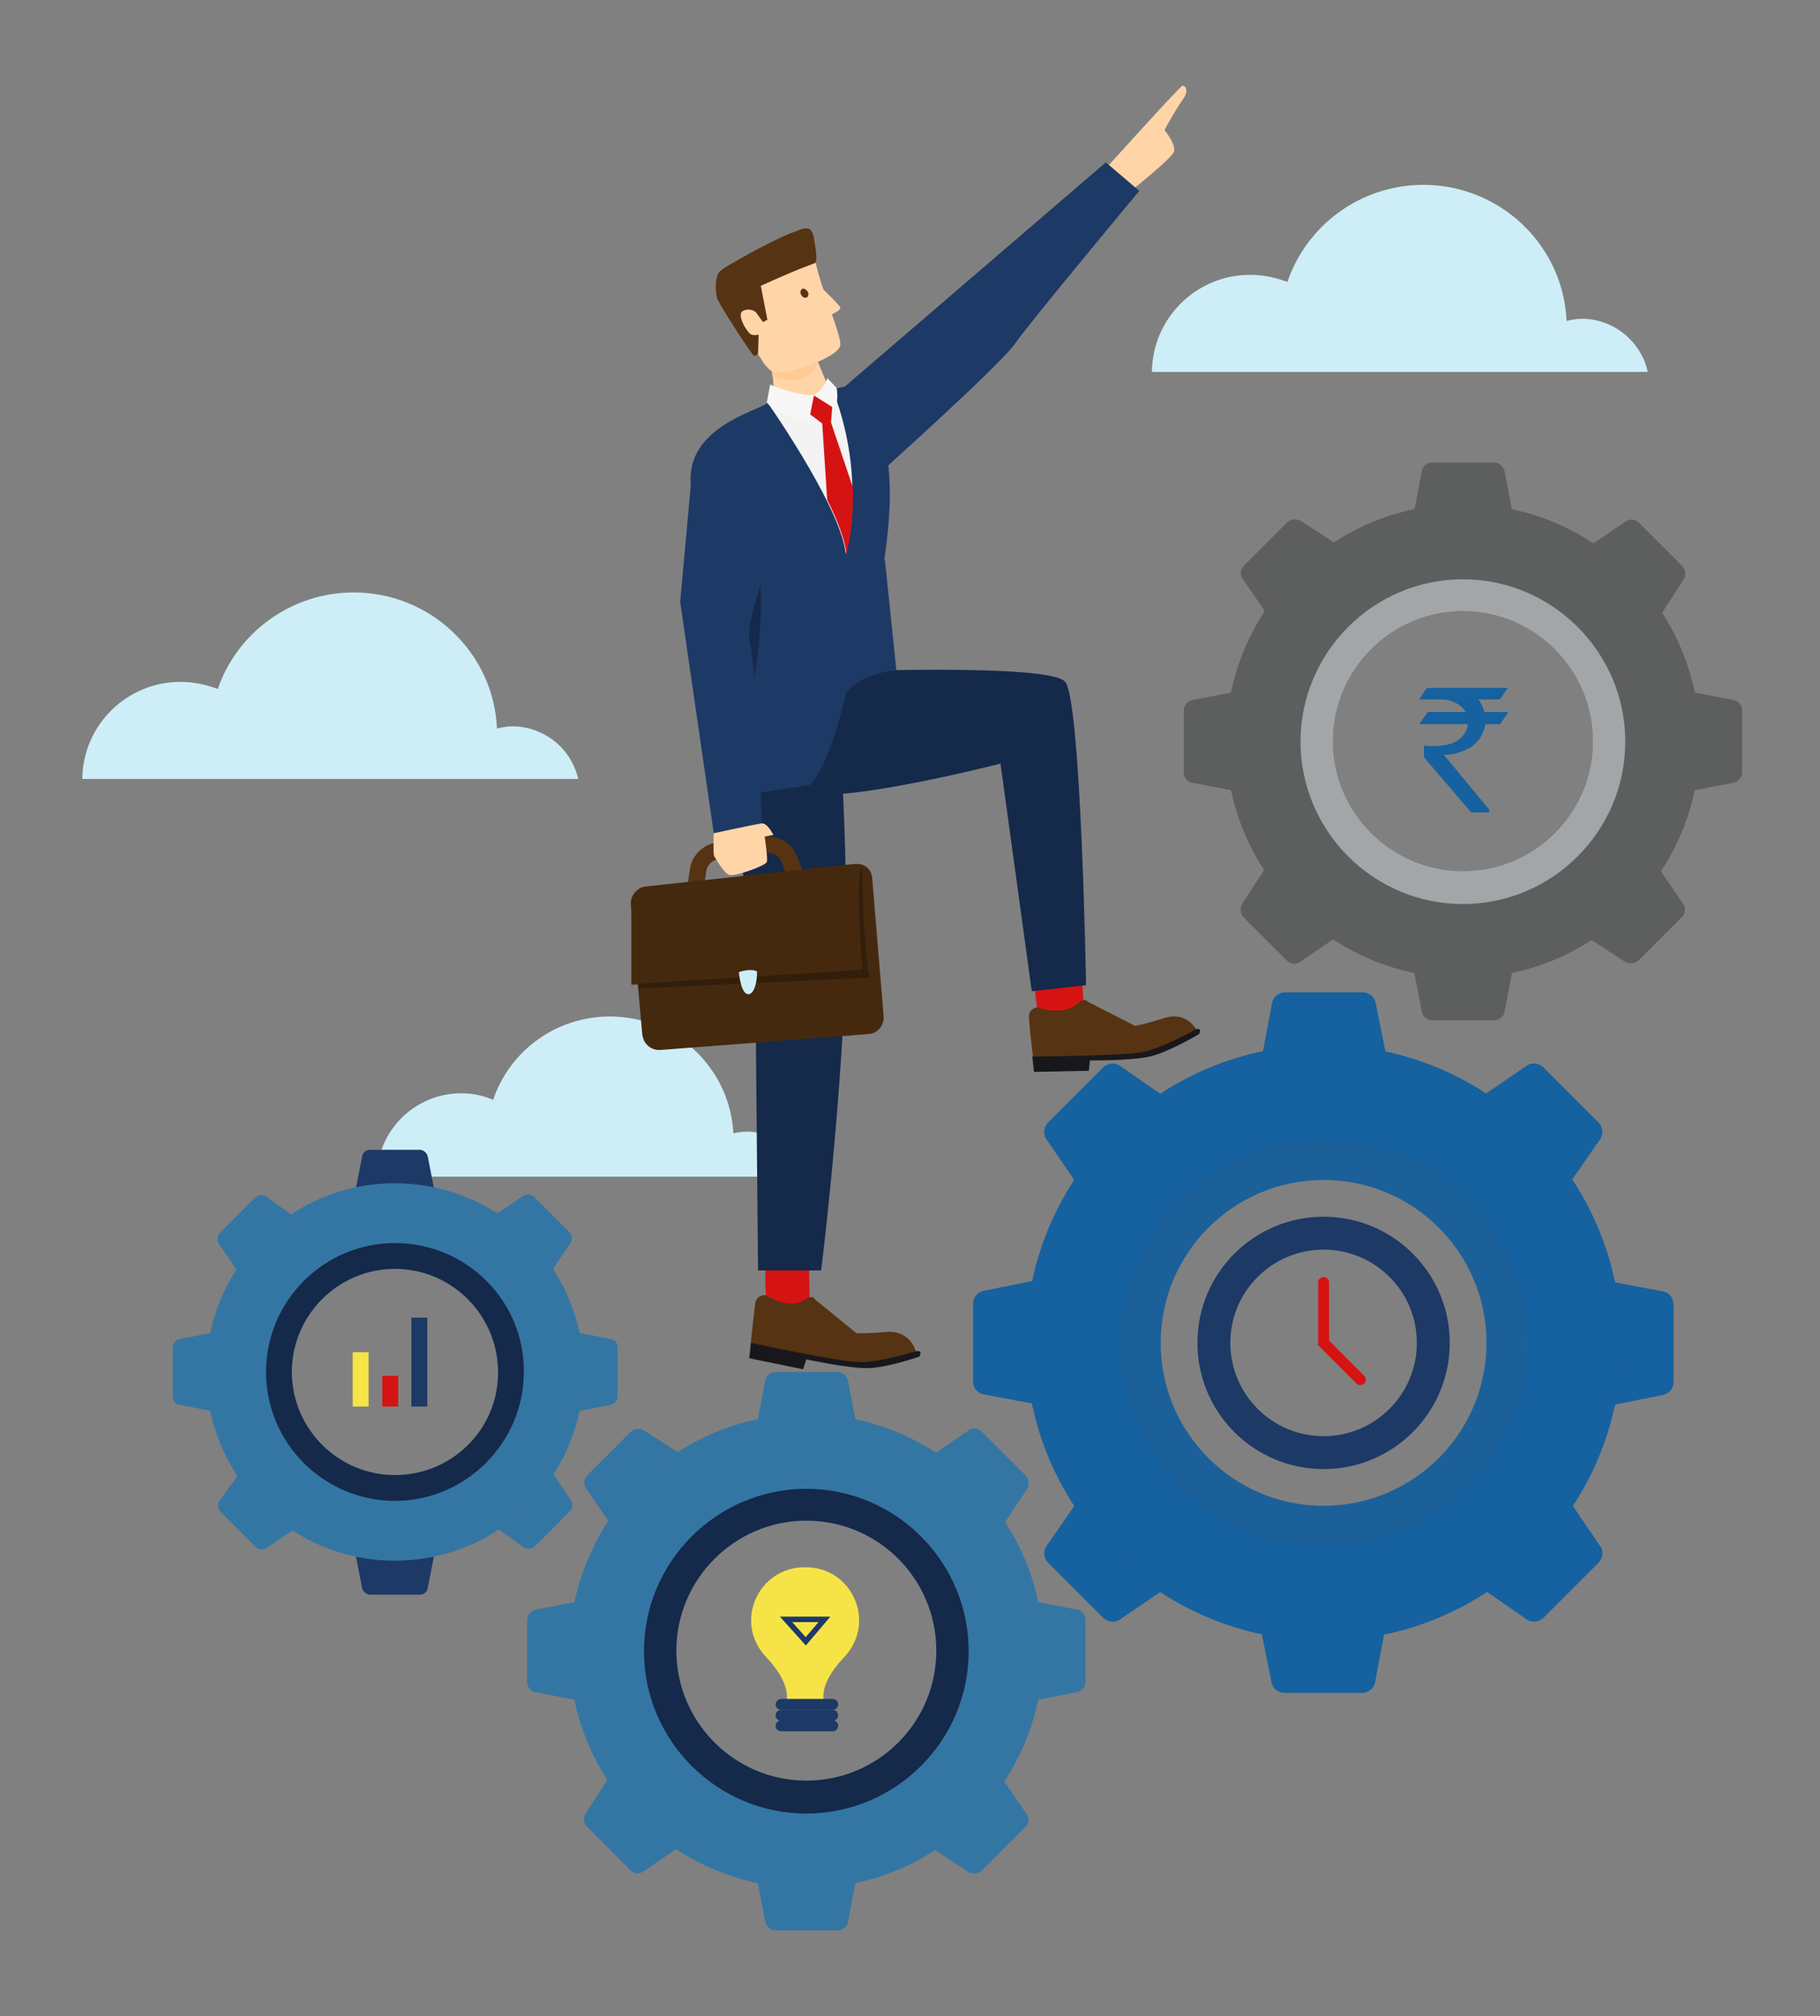 <?xml version="1.0" encoding="UTF-8"?>
<!-- Generator: Adobe Illustrator 26.0.1, SVG Export Plug-In . SVG Version: 6.00 Build 0)  -->
<svg xmlns="http://www.w3.org/2000/svg" xmlns:xlink="http://www.w3.org/1999/xlink" version="1.1" id="Layer_1" x="0px" y="0px" viewBox="0 0 331.8 367.5" style="enable-background:new 0 0 331.8 367.5;" xml:space="preserve">
<rect x="0" y="0" width="331.8" height="367.5" fill="#808080" stroke="none"/>
<style type="text/css">
	.st0{fill:#CDEEF7;}
	.st1{fill:#16619F;}
	.st2{opacity:9.000000e-02;fill:#606060;enable-background:new    ;}
	.st3{fill:#3476A3;}
	.st4{fill:#15294A;}
	.st5{fill:#5D5E5E;}
	.st6{fill:#A3A6A8;}
	.st7{fill:#1D3966;}
	.st8{fill:none;stroke:#1D3966;stroke-width:6;stroke-miterlimit:10;}
	.st9{fill:none;stroke:#D61313;stroke-width:2;stroke-linecap:round;stroke-miterlimit:10;}
	.st10{fill:#F6E446;}
	.st11{fill:none;stroke:#1D3966;stroke-miterlimit:10;}
	.st12{enable-background:new    ;}
	.st13{fill:#D61313;}
	.st14{fill:#FFD5A8;}
	.st15{fill:#563312;}
	.st16{fill:#18181C;}
	.st17{fill:#F3F3F3;}
	.st18{fill:#F7F7F7;}
	.st19{fill:#FFCB94;}
	.st20{fill:none;stroke:#563312;stroke-width:3;stroke-miterlimit:10;}
	.st21{fill:#45290E;}
	.st22{fill:#331E0A;}
</style>
<g id="Background">
</g>
<g id="Objects">
	<path class="st0" d="M105.4,142H15c0.1-9.8,8.1-17.7,17.9-17.7c2.4,0,4.7,0.5,6.8,1.3C43.2,115.4,53,108,64.5,108   c14,0,25.5,11,26.1,24.8c0.9-0.2,1.9-0.4,2.9-0.4C99.4,132.5,104.2,136.6,105.4,142z"></path>
	<path class="st0" d="M146.4,214.5H68.7c0.1-8.4,6.9-15.2,15.4-15.2c2.1,0,4,0.4,5.8,1.2c3-8.9,11.4-15.2,21.3-15.2   c12,0,21.9,9.5,22.5,21.3c0.8-0.2,1.6-0.3,2.5-0.3C141.2,206.3,145.3,209.8,146.4,214.5z"></path>
	<path class="st0" d="M300.4,67.8H210c0.1-9.8,8.1-17.7,17.9-17.7c2.4,0,4.7,0.5,6.8,1.3c3.5-10.3,13.3-17.7,24.8-17.7   c14,0,25.5,11,26.1,24.8c0.9-0.2,1.9-0.4,2.9-0.4C294.3,58.2,299.2,62.3,300.4,67.8z"></path>
	<g>
		<path class="st1" d="M250.8,182.9c-0.2-1.2-1.2-2-2.4-2h-6.6h-0.9h-6.6c-1.2,0-2.2,0.8-2.4,2l-2.6,13.8H241h0.9h11.7L250.8,182.9z    "></path>
		<path class="st1" d="M204.2,194.3c-1-0.7-2.3-0.5-3.1,0.3l-4.7,4.7l-0.6,0.6l-4.7,4.7c-0.8,0.8-1,2.2-0.3,3.1l7.9,11.6l8.2-8.2    l0.6-0.6l8.2-8.2L204.2,194.3z"></path>
		<path class="st1" d="M179.4,235.3c-1.2,0.2-2,1.2-2,2.4v6.6v0.9v6.6c0,1.2,0.8,2.2,2,2.4l13.8,2.6v-11.7v-0.9v-11.7L179.4,235.3z"></path>
		<path class="st1" d="M190.8,281.8c-0.7,1-0.5,2.3,0.3,3.1l4.7,4.7l0.6,0.6l4.7,4.7c0.8,0.8,2.2,1,3.1,0.3l11.6-7.9l-8.2-8.2    l-0.6-0.6l-8.2-8.2L190.8,281.8z"></path>
		<path class="st1" d="M231.8,306.6c0.2,1.2,1.2,2,2.4,2h6.6h0.9h6.6c1.2,0,2.2-0.8,2.4-2l2.6-13.8h-11.7h-0.9H229L231.8,306.6z"></path>
		<path class="st1" d="M278.3,295.2c1,0.7,2.3,0.5,3.1-0.3l4.7-4.7l0.6-0.6l4.7-4.7c0.8-0.8,1-2.2,0.3-3.1l-7.9-11.6l-8.2,8.2    L275,279l-8.2,8.2L278.3,295.2z"></path>
		<path class="st1" d="M303.1,254.3c1.2-0.2,2-1.2,2-2.4v-6.6v-0.9v-6.6c0-1.2-0.8-2.2-2-2.4l-13.8-2.6v11.7v0.9v11.7L303.1,254.3z"></path>
		<path class="st1" d="M291.7,207.7c0.7-1,0.5-2.3-0.3-3.1l-4.7-4.7l-0.6-0.6l-4.7-4.7c-0.8-0.8-2.2-1-3.1-0.3l-11.6,7.9l8.2,8.2    l0.6,0.6l8.2,8.2L291.7,207.7z"></path>
		<path class="st1" d="M241.3,190.5c-30,0-54.3,24.3-54.3,54.3s24.3,54.3,54.3,54.3s54.3-24.3,54.3-54.3    C295.5,214.8,271.2,190.5,241.3,190.5z M241.3,274.5c-16.4,0-29.7-13.3-29.7-29.7s13.3-29.7,29.7-29.7s29.7,13.3,29.7,29.7    S257.7,274.5,241.3,274.5z"></path>
		<path class="st2" d="M241.3,207.7c-20.5,0-37.1,16.7-37.1,37.1c0,20.5,16.6,37.1,37.1,37.1s37.1-16.7,37.1-37.1    C278.4,224.3,261.7,207.7,241.3,207.7z M241.3,274.5c-16.4,0-29.7-13.3-29.7-29.7s13.3-29.7,29.7-29.7s29.7,13.3,29.7,29.7    S257.7,274.5,241.3,274.5z"></path>
	</g>
	<g>
		<path class="st3" d="M154.6,251.7c-0.2-0.9-1-1.6-1.9-1.6h-5.3h-0.7h-5.3c-0.9,0-1.8,0.7-1.9,1.6l-2.1,11h9.3h0.7h9.3L154.6,251.7    z"></path>
		<path class="st3" d="M117.5,260.8c-0.8-0.5-1.8-0.4-2.5,0.2l-3.7,3.7l-0.5,0.5l-3.7,3.7c-0.7,0.7-0.8,1.7-0.2,2.5l6.3,9.2l6.6-6.6    l0.5-0.5l6.6-6.6L117.5,260.8z"></path>
		<path class="st3" d="M97.7,293.4c-0.9,0.2-1.6,1-1.6,1.9v5.3v0.7v5.3c0,0.9,0.7,1.8,1.6,1.9l11,2.1v-9.3v-0.7v-9.3L97.7,293.4z"></path>
		<path class="st3" d="M106.8,330.5c-0.5,0.8-0.4,1.8,0.2,2.5l3.7,3.7l0.5,0.5l3.7,3.7c0.7,0.7,1.7,0.8,2.5,0.2l9.2-6.3l-6.6-6.6    l-0.5-0.5l-6.6-6.6L106.8,330.5z"></path>
		<path class="st3" d="M139.5,350.3c0.2,0.9,1,1.6,1.9,1.6h5.3h0.7h5.3c0.9,0,1.8-0.7,1.9-1.6l2.1-11h-9.3h-0.7h-9.3L139.5,350.3z"></path>
		<path class="st3" d="M176.5,341.2c0.8,0.5,1.8,0.4,2.5-0.2l3.7-3.7l0.5-0.5l3.7-3.7c0.7-0.7,0.8-1.7,0.2-2.5l-6.3-9.2l-6.6,6.6    l-0.5,0.5l-6.6,6.6L176.5,341.2z"></path>
		<path class="st3" d="M196.3,308.5c0.9-0.2,1.6-1,1.6-1.9v-5.3v-0.7v-5.3c0-0.9-0.7-1.8-1.6-1.9l-11-2.1v9.3v0.7v9.3L196.3,308.5z"></path>
		<path class="st3" d="M187.2,271.5c0.5-0.8,0.4-1.8-0.2-2.5l-3.7-3.7l-0.5-0.5L179,261c-0.7-0.7-1.7-0.8-2.5-0.2l-9.2,6.3l6.6,6.6    l0.5,0.5l6.6,6.6L187.2,271.5z"></path>
		<path class="st3" d="M147,257.8c-23.9,0-43.2,19.4-43.2,43.2c0,23.9,19.4,43.2,43.2,43.2c23.9,0,43.2-19.4,43.2-43.2    C190.2,277.1,170.9,257.8,147,257.8z M147,324.6c-13,0-23.7-10.6-23.7-23.7c0-13,10.6-23.7,23.7-23.7s23.7,10.6,23.7,23.7    S160.1,324.6,147,324.6z"></path>
		<path class="st4" d="M147,271.4c-16.3,0-29.6,13.3-29.6,29.6c0,16.3,13.3,29.6,29.6,29.6s29.6-13.3,29.6-29.6    C176.6,284.7,163.3,271.4,147,271.4z M147,324.6c-13,0-23.7-10.6-23.7-23.7c0-13,10.6-23.7,23.7-23.7s23.7,10.6,23.7,23.7    S160.1,324.6,147,324.6z"></path>
	</g>
	<g>
		<path class="st5" d="M274.3,85.9c-0.2-0.9-1-1.6-1.9-1.6h-5.3h-0.7h-5.3c-0.9,0-1.8,0.7-1.9,1.6l-2.1,11h9.3h0.7h9.3L274.3,85.9z"></path>
		<path class="st5" d="M237.2,95c-0.8-0.5-1.8-0.4-2.5,0.2l-3.7,3.7l-0.5,0.5l-3.7,3.7c-0.7,0.7-0.8,1.7-0.2,2.5l6.3,9.2l6.6-6.6    l0.5-0.5l6.6-6.6L237.2,95z"></path>
		<path class="st5" d="M217.4,127.6c-0.9,0.2-1.6,1-1.6,1.9v5.3v0.7v5.3c0,0.9,0.7,1.8,1.6,1.9l11,2.1v-9.3v-0.7v-9.3L217.4,127.6z"></path>
		<path class="st5" d="M226.5,164.7c-0.5,0.8-0.4,1.8,0.2,2.5l3.7,3.7l0.5,0.5l3.7,3.7c0.7,0.7,1.7,0.8,2.5,0.2l9.2-6.3l-6.6-6.6    l-0.5-0.5l-6.6-6.6L226.5,164.7z"></path>
		<path class="st5" d="M259.2,184.4c0.2,0.9,1,1.6,1.9,1.6h5.3h0.7h5.3c0.9,0,1.8-0.7,1.9-1.6l2.1-11h-9.3h-0.7h-9.3L259.2,184.4z"></path>
		<path class="st5" d="M296.2,175.3c0.8,0.5,1.8,0.4,2.5-0.2l3.7-3.7l0.5-0.5l3.7-3.7c0.7-0.7,0.8-1.7,0.2-2.5l-6.3-9.2l-6.6,6.6    l-0.5,0.5l-6.6,6.6L296.2,175.3z"></path>
		<path class="st5" d="M316,142.7c0.9-0.2,1.6-1,1.6-1.9v-5.3v-0.7v-5.3c0-0.9-0.7-1.8-1.6-1.9l-11-2.1v9.3v0.7v9.3L316,142.7z"></path>
		<path class="st5" d="M306.9,105.7c0.5-0.8,0.4-1.8-0.2-2.5l-3.7-3.7l-0.5-0.5l-3.7-3.7c-0.7-0.7-1.7-0.8-2.5-0.2l-9.2,6.3l6.6,6.6    l0.5,0.5l6.6,6.6L306.9,105.7z"></path>
		<path class="st5" d="M266.7,91.9c-23.9,0-43.2,19.4-43.2,43.2c0,23.9,19.4,43.2,43.2,43.2c23.9,0,43.2-19.4,43.2-43.2    C309.9,111.3,290.6,91.9,266.7,91.9z M266.7,158.8c-13,0-23.7-10.6-23.7-23.7c0-13,10.6-23.7,23.7-23.7c13,0,23.7,10.6,23.7,23.7    C290.4,148.2,279.8,158.8,266.7,158.8z"></path>
		<path class="st6" d="M266.7,105.6c-16.3,0-29.6,13.3-29.6,29.6s13.3,29.6,29.6,29.6s29.6-13.3,29.6-29.6    C296.3,118.9,283,105.6,266.7,105.6z M266.7,158.8c-13,0-23.7-10.6-23.7-23.7c0-13,10.6-23.7,23.7-23.7c13,0,23.7,10.6,23.7,23.7    C290.4,148.2,279.8,158.8,266.7,158.8z"></path>
	</g>
	<g>
		<path class="st7" d="M78,210.9c-0.1-0.7-0.8-1.3-1.5-1.3h-4.2h-0.6h-4.2c-0.8,0-1.4,0.5-1.5,1.3l-1.7,8.7h7.4h0.6h7.4L78,210.9z"></path>
		<path class="st3" d="M48.5,218.1c-0.6-0.4-1.5-0.3-2,0.2l-3,3l-0.4,0.4l-3,3c-0.5,0.5-0.6,1.4-0.2,2l5,7.4l5.2-5.2l0.4-0.4    l5.2-5.2L48.5,218.1z"></path>
		<path class="st3" d="M32.8,244.1c-0.7,0.1-1.3,0.8-1.3,1.5v4.2v0.6v4.2c0,0.8,0.5,1.4,1.3,1.5l8.7,1.7v-7.4v-0.6v-7.4L32.8,244.1z    "></path>
		<path class="st3" d="M40,273.6c-0.4,0.6-0.3,1.5,0.2,2l3,3l0.4,0.4l3,3c0.5,0.5,1.4,0.6,2,0.2l7.4-5l-5.2-5.2l-0.4-0.4l-5.2-5.2    L40,273.6z"></path>
		<path class="st7" d="M66,289.4c0.1,0.7,0.8,1.3,1.5,1.3h4.2h0.6h4.2c0.8,0,1.4-0.5,1.5-1.3l1.7-8.7h-7.4h-0.6h-7.4L66,289.4z"></path>
		<path class="st3" d="M95.5,282.1c0.6,0.4,1.5,0.3,2-0.2l3-3l0.4-0.4l3-3c0.5-0.5,0.6-1.4,0.2-2l-5-7.4l-5.2,5.2l-0.4,0.4l-5.2,5.2    L95.5,282.1z"></path>
		<path class="st3" d="M111.3,256.1c0.7-0.1,1.3-0.8,1.3-1.5v-4.2v-0.6v-4.2c0-0.8-0.5-1.4-1.3-1.5l-8.7-1.7v7.4v0.6v7.4    L111.3,256.1z"></path>
		<path class="st3" d="M104,226.6c0.4-0.6,0.3-1.5-0.2-2l-3-3l-0.4-0.4l-3-3c-0.5-0.5-1.4-0.6-2-0.2l-7.4,5l5.2,5.2l0.4,0.4L99,234    L104,226.6z"></path>
		<path class="st3" d="M72,215.7c-19,0-34.4,15.4-34.4,34.4S53,284.5,72,284.5s34.4-15.4,34.4-34.4S91,215.7,72,215.7z M72,268.9    c-10.4,0-18.8-8.5-18.8-18.8c0-10.4,8.5-18.8,18.8-18.8c10.4,0,18.8,8.5,18.8,18.8C90.9,260.5,82.4,268.9,72,268.9z"></path>
		<path class="st4" d="M72,226.6c-13,0-23.5,10.6-23.5,23.5c0,13,10.6,23.5,23.5,23.5s23.5-10.6,23.5-23.5    C95.6,237.1,85,226.6,72,226.6z M72,268.9c-10.4,0-18.8-8.5-18.8-18.8c0-10.4,8.5-18.8,18.8-18.8c10.4,0,18.8,8.5,18.8,18.8    C90.9,260.5,82.4,268.9,72,268.9z"></path>
	</g>
	<g>
		<path class="st8" d="M261.3,244.8c0,11.1-9,20-20,20c-11.1,0-20-9-20-20c0-11.1,9-20,20-20C252.3,224.8,261.3,233.7,261.3,244.8z"></path>
		<polyline class="st9" points="241.3,233.8 241.3,244.8 248,251.5   "></polyline>
	</g>
	<g>
		<path class="st10" d="M146.8,285.7c-8.5-0.1-13.2,10-7.1,16.4c5.2,5.5,3.5,8.6,3.5,8.6h3.6h3.6c0,0-1.8-3.1,3.5-8.6    C159.9,295.7,155.3,285.6,146.8,285.7z"></path>
		<path class="st7" d="M142.4,309.7h9.4c0.5,0,1,0.4,1,1l0,0c0,0.5-0.4,1-1,1h-9.4c-0.5,0-1-0.4-1-1l0,0    C141.4,310.2,141.9,309.7,142.4,309.7z"></path>
		<path class="st7" d="M142.4,311.7h9.4c0.5,0,1,0.4,1,1l0,0c0,0.5-0.4,1-1,1h-9.4c-0.5,0-1-0.4-1-1l0,0    C141.4,312.1,141.9,311.7,142.4,311.7z"></path>
		<path class="st7" d="M142.4,313.6h9.4c0.5,0,1,0.4,1,1l0,0c0,0.5-0.4,1-1,1h-9.4c-0.5,0-1-0.4-1-1l0,0    C141.4,314.1,141.9,313.6,142.4,313.6z"></path>
		<polygon class="st11" points="143.3,295.2 150.3,295.2 146.9,299.2   "></polygon>
	</g>
	<g class="st12">
		<path class="st1" d="M260.2,125.4h14.7v0c-0.9,1.3-1.4,2-1.5,2.1h-3.9c0.5,0.6,0.9,1.4,1.1,2.3h4.2c0.1,0,0.1,0,0.1,0.1    c-0.9,1.4-1.4,2.1-1.4,2.1h-2.7c-0.1,0.7-0.4,1.6-1,2.6c-0.8,1-1.6,1.7-2.4,2c-1.4,0.7-2.8,1-4.1,1v0c0,0.1,0.3,0.5,1,1.3l7.2,8.7    v0.4c0,0,0,0.1-0.1,0.1h-3.2c-5.7-6.7-8.6-10-8.6-10.1v-2l0-0.1c0.5,0.1,1.1,0.1,1.8,0.1c3.2,0,5.2-1,6-3.1    c0.1-0.3,0.2-0.6,0.2-0.9h-8.7c0,0-0.1,0-0.1-0.1c1-1.4,1.5-2.1,1.5-2.1h6.9v0c-0.4-0.8-1.2-1.4-2.3-1.9c-0.8-0.3-1.5-0.4-2.2-0.4    h-3.9v-0.1C259.6,126.1,260.1,125.4,260.2,125.4z"></path>
	</g>
	<g>
		<rect x="64.3" y="246.5" class="st10" width="2.9" height="9.9"></rect>
		<rect x="69.7" y="250.8" class="st13" width="2.9" height="5.6"></rect>
		<rect x="75" y="240.2" class="st7" width="2.9" height="16.2"></rect>
	</g>
	<g>
		<path class="st14" d="M200.7,31.7c0,0,14.5-16.1,14.9-16.1s1.3,0.8,0,2.6c-1.3,1.8-3.3,5.5-3.3,5.5s2.2,2.7,1.7,4    s-8.2,7.4-8.2,7.4l-5.1-2.7"></path>
		<g>
			<path class="st13" d="M188.5,178.7c0,0,0.5,5.9,0.9,6.1c0.4,0.2,6.4,1.4,8.2-0.4l-0.3-5.9L188.5,178.7"></path>
			<g>
				<path class="st15" d="M189.2,183.6c0,0-1.7,0.2-1.6,1.8c0,1.3,0.5,5.4,0.7,7c0.1,0.4,0.1,0.7,0.1,0.7s13,0,15.7-0.2      c2.6-0.1,5.8-0.3,7.9-1.3c2.1-1,6.3-3.5,6.3-3.5s-1.6-3.9-6.1-2.5s-5.3,1.4-5.3,1.4l-8.6-4.4c0,0-0.5-0.9-1.9,0.4      C194.9,184.3,192,184.7,189.2,183.6z"></path>
				<path class="st16" d="M188.5,195.4l-0.3-2.8c0,0,16.3-0.1,20-0.8s9.7-4.1,9.7-4.1s0.6-0.3,0.8,0s-0.1,0.8-0.1,0.8      s-5.2,3.1-8.6,4c-3.4,0.9-11.3,0.8-11.3,0.8l-0.2,1.9L188.5,195.4z"></path>
			</g>
		</g>
		<path class="st4" d="M150.5,122.5c0,0,40.8-1.7,43.7,1.8s3.8,55.3,3.8,55.3l-9.9,1.1l-5.7-41.5c0,0-32.4,8.3-36.6,4.8    c-4.2-3.4,4-21.1,4-21.1"></path>
		<path class="st13" d="M139.6,229.6l7.9,0.2l0.1,8.8c-1.8,1.7-7.5-2.3-7.9-2.5C139.4,235.8,139.6,229.6,139.6,229.6"></path>
		<g>
			<path class="st15" d="M139.7,236.1c0,0-1.7-0.2-2,1.4c-0.2,1.3-0.6,5.3-0.8,7c0,0.5-0.1,0.7-0.1,0.7s12.7,2.7,15.3,3.1     c2.6,0.4,5.8,0.9,8,0.4c2.3-0.6,6.9-2.1,6.9-2.1s-0.7-4.1-5.4-3.8c-4.7,0.4-5.5,0.2-5.5,0.2l-7.5-6.1c0,0-0.3-1-1.9,0     C145.2,238.1,142.3,237.8,139.7,236.1z"></path>
			<path class="st16" d="M136.6,247.6l0.3-2.8c0,0,15.9,3.4,19.7,3.5s10.4-2,10.4-2s0.7-0.1,0.8,0.2s-0.2,0.8-0.2,0.8     s-5.7,2-9.3,2.1c-3.5,0.1-11.3-1.6-11.3-1.6l-0.6,1.8L136.6,247.6z"></path>
		</g>
		<path class="st4" d="M132.6,133.7l5.1,45.5l0.5,52.4h11.5c0,0,3.5-27.9,4.4-53.7c0.8-24.6-1.6-52.6-2-56    C151.2,115,132.6,133.7,132.6,133.7z"></path>
		<path class="st14" d="M151.2,71c0,0-7.3,4.3-10,1.9l-0.3-4.1l-0.2-2.4l-0.2-2.6l7.6-0.3l0.4,1l0.5,1.2L151.2,71z"></path>
		<path class="st7" d="M159.6,113c-1.8,22.9-25.5,16.2-25.5,16.2s1-9.2,1-13.3c0-10.3-8.7-16.7-9.2-28.1c-0.4-9.8,11.6-12.7,14-14.3    c3.2,0.1,5.7,0.5,11.8-2.4c0.6-0.3,2.7-0.8,3.3-0.6c1.3,0.7,2,1.6,2.8,2.7C166.1,84.4,160.3,104.8,159.6,113z"></path>
		<path class="st17" d="M151.8,71c2.6,6.8,3.5,13,3.6,18c0.2,7.3-1.2,12-1.2,12c-0.3-2.7-1.7-6.2-3.5-9.8l0,0    c-4.3-8.6-10.7-17.7-10.7-17.7c3.7-0.3,6.5-0.9,8.4-1.3l0,0C150.8,71.5,151.8,71,151.8,71z"></path>
		<path class="st13" d="M151.8,73.2l-0.3,3.8l4,11.9c0.2,7.3-1.2,12-1.2,12c-0.3-2.7-1.7-6.2-3.5-9.8l0,0l-0.9-13.9l-3.3-2.5    l0.8-0.4l1-2.2l0,0L151.8,73.2z"></path>
		<path class="st18" d="M139.8,73.4l0.6-3.3c0,0,4.7,2.1,8,1.9l-0.9,4.6C147.5,76.7,142.9,76.7,139.8,73.4z"></path>
		<path class="st18" d="M152.2,74.5l-3.8-2.4c0,0,2.2-1.6,2.4-3.2l1.7,1.8C152.5,70.7,153,72.6,152.2,74.5z"></path>
		<path class="st4" d="M134,109.2l4.2-12.1c0,0,1,12.4,0.2,19.7c-0.7,7.3-2.1,13.1-2.1,13.1l-2-0.2    C134.3,129.7,135.9,119.4,134,109.2z"></path>
		<path class="st19" d="M148.8,64.4l0.2,1.3l0,0c0,0,0.3,2-2.5,3.2c-1.7,0.7-4.1,0.3-5.7-0.2l-0.2-2.4c1.1,0.8,6.6-1.4,7.9-1.9    C148.8,64.4,148.8,64.4,148.8,64.4z"></path>
		<path class="st14" d="M153.2,62.9c-0.3,2.3-9.6,5.4-11.9,5c-0.7-0.1-1.5-0.9-2.2-1.9c-0.2-0.4-0.5-0.8-0.9-1.4    c-1.9-3.2-5-9.1-5-9.1c-0.4-0.4-0.8-4.3,0.8-7.7c3.4-2,9-4.9,11-5.5c1.1,0.2,2,0.7,2.6,1.4c0.2,0.7,0.5,1.6,0.9,3    C149.1,51.4,153.4,60.9,153.2,62.9z"></path>
		<path class="st14" d="M149.4,52.1c0,0,3.8,3.6,3.8,4c0,0.8-3.3,1.9-3.3,1.9L149.4,52.1z"></path>
		<path class="st7" d="M126,87.8l-2,21.9l6.2,42.7l8.7-2.2c0,0-0.9-28.4-2.2-33.1c-1.3-4.8,6.9-21.5,5.2-24.9    C140.1,88.7,128.6,84.3,126,87.8z"></path>
		<path class="st15" d="M147.2,53.1c0.3,0.4,0.2,0.9-0.1,1.1c-0.3,0.2-0.8,0-1-0.4c-0.3-0.4-0.2-0.9,0.1-1.1S146.9,52.7,147.2,53.1z    "></path>
		<path class="st7" d="M157.3,108.4c0,0-3.1,27.5-9.6,34.7l-14.8,2.2l6.3-24.9L157.3,108.4z"></path>
		<path class="st7" d="M161.3,101.8l2.1,20.3c0,0-6.2,0.6-9.2,4.2c-2.9,3.6,0-0.5,0-0.5L161.3,101.8z"></path>
		<path class="st7" d="M159.2,87.3c0,0,23.1-20.7,25.8-24.6s22.7-27.9,22.7-27.9l-6.1-5.2L153.4,71L159.2,87.3z"></path>
		<path class="st15" d="M148.7,47.9c0,0-1.5,0.6-3.1,1.2c-1.8,0.7-6.9,3-6.9,3l1.2,6.2l-0.8,0.4l-1.3-1.8c0,0-1.1-0.9-2.4-0.2    c-1.2,0.7,0.9,4.1,1.6,4.3c0.7,0.2,1.3,0,1.3,0l-0.1,3.5l0,0c-0.1,0-0.5,0.4-0.7,0.4c-0.3,0-6.6-9.7-6.8-10.6    c-0.2-1-0.5-3.7,0.5-4.8c0.3-0.3,1.3-1,2.8-1.8c3.4-2,9-4.9,11-5.5c0.3-0.1,0.8-0.3,1-0.4c1.4-0.4,1.9-0.2,2.3,1.2    C148.4,43.8,149.1,46.7,148.7,47.9z"></path>
		<path class="st20" d="M126.8,161.7l0.5-3.3c0.3-1.6,1.8-3.1,3.5-3.3l8.9-1.1c1.6-0.2,3.5,0.9,4.1,2.4l1.6,4.1"></path>
		<g>
			<path class="st21" d="M159,160l2.1,25.3c0.1,1.6-1.1,3.1-2.7,3.2l-38,2.9c-1.3,0.1-2.4-0.6-3-1.7c-0.1-0.3-0.2-0.6-0.3-1l-0.8-9     l-1.3-14.8c-0.1-1.6,1.1-3.1,2.7-3.3l38-4.1c0.2,0,0.3,0,0.5,0C157.7,157.4,158.9,158.6,159,160z"></path>
		</g>
		<path class="st14" d="M130.1,151.9c0,0-0.1,4,0.1,4.2c0.2,0.2,1.8,3.2,2.8,3.4c1,0.3,6.7-1.7,6.8-2.4c0.2-0.7-0.4-4.6-0.4-4.6    l1.6-0.3c0,0-1.1-2.2-2.1-2.1C137.9,150.2,130.1,151.9,130.1,151.9z"></path>
		<polyline class="st21" points="115.1,179.3 115.1,164.8 120.7,179.3 115.1,179.5   "></polyline>
		<path class="st22" d="M116.4,179.3l40.8-2.5c0,0-1.4-19,0-18.5c0,0,0.1,15,1.4,19.9l-42.1,2L116.4,179.3z"></path>
		<path class="st0" d="M134.7,177.2c0,0,0.3,3.6,1.5,4c1.3,0.4,1.9-2.5,1.8-4.1C138,177,136.8,176.5,134.7,177.2z"></path>
	</g>
</g>
<g id="Designed_by_Freepik">
</g>
</svg>
